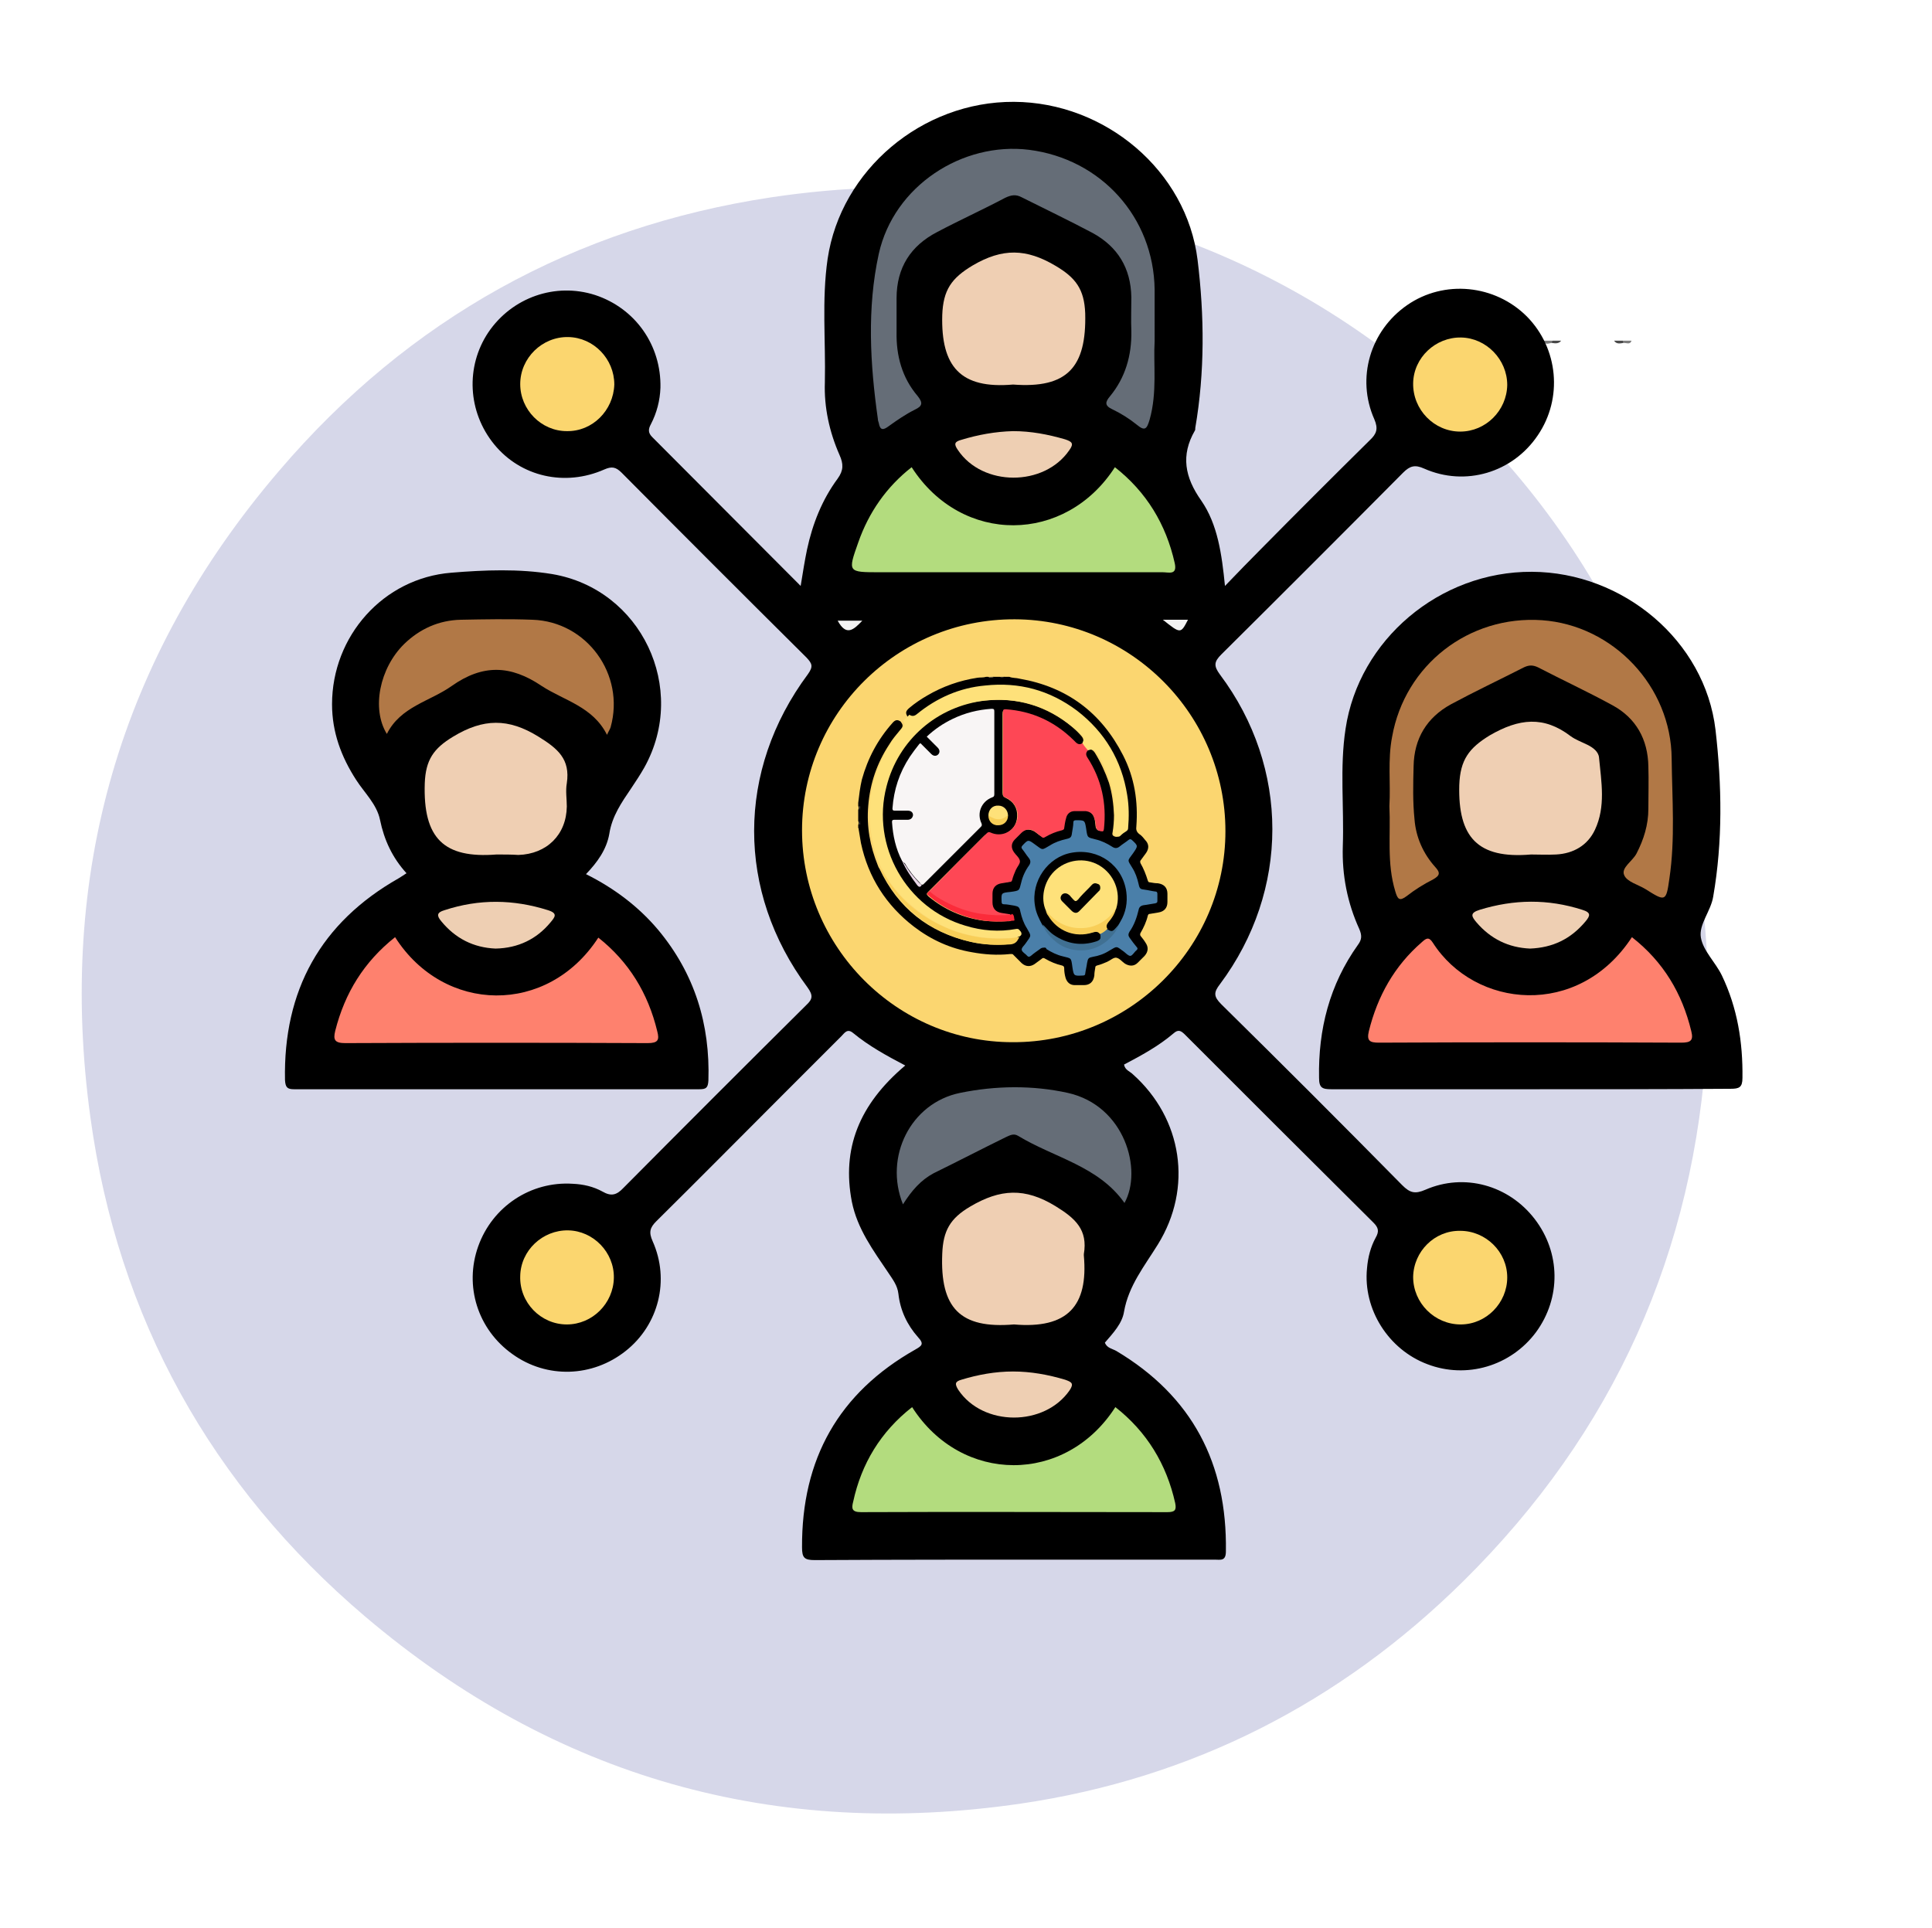 <?xml version="1.0" encoding="utf-8"?>
<!-- Generator: Adobe Illustrator 25.2.1, SVG Export Plug-In . SVG Version: 6.00 Build 0)  -->
<svg version="1.1" id="Layer_1" xmlns="http://www.w3.org/2000/svg" xmlns:xlink="http://www.w3.org/1999/xlink" x="0px" y="0px"
	 viewBox="0 0 423 422.1" style="enable-background:new 0 0 423 422.1;" xml:space="preserve">
<style type="text/css">
	.st0{opacity:0.2;fill-rule:evenodd;clip-rule:evenodd;fill:#343B93;enable-background:new    ;}
	.st1{fill:#5A69E5;}
	.st2{fill:#7883EA;}
	.st3{fill:#969EEE;}
	.st4{fill:#B4B9F2;}
	.st5{fill:#A6E8F7;}
	.st6{fill:#75DFF5;}
	.st7{fill:#A7EAF9;}
	.st8{fill:#76E1F7;}
	.st9{fill:#57A3FE;}
	.st10{fill:#FED9A9;}
	.st11{fill:#FE3051;}
	.st12{fill:#FECC00;}
	.st13{fill:#6D6E71;}
	.st14{fill:#9BDC05;}
	.st15{fill:#006DEF;}
	.st16{fill:#2487FE;}
	.st17{fill:#EABE00;}
	.st18{fill:#9CDC06;}
	.st19{fill:#F0F1F1;}
	.st20{fill:#FE9711;}
	.st21{fill:#C7EEFD;}
	.st22{fill:#E9F5FE;}
	.st23{fill:#5985CA;}
	.st24{fill:#98E5FB;}
	.st25{fill:#7BA0B0;}
	.st26{fill:#4277C2;}
	.st27{fill:#5885CA;}
	.st28{fill:#678C97;}
	.st29{fill:#010101;}
	.st30{fill:#46CB8C;}
	.st31{fill:#BCC2C6;}
	.st32{fill:#EFC319;}
	.st33{fill:#A46A43;}
	.st34{fill:#94A4A4;}
	.st35{fill:#FE5364;}
	.st36{fill:#C2A997;}
	.st37{fill:#CE966A;}
	.st38{fill:#FEFEFE;}
	.st39{fill:#1CADE3;}
	.st40{fill:#EE5A9C;}
	.st41{fill:#FDDD3A;}
	.st42{fill:#382B73;}
	.st43{fill:#D0D2D3;}
	.st44{fill:#019ADC;}
	.st45{fill:#029ADC;}
	.st46{fill:#46B9E6;}
	.st47{fill:#E6AC27;}
	.st48{fill:#F6CA15;}
	.st49{fill:#FEF235;}
	.st50{fill:#019ADB;}
	.st51{fill:#E33D90;}
	.st52{fill:#A92C74;}
	.st53{fill:#D2D1D3;}
	.st54{fill:#FBFDFE;}
	.st55{fill:#BBBDBF;}
	.st56{fill:#FDFDFD;}
	.st57{fill:#FEFDFE;}
	.st58{fill:#BDBEC0;}
	.st59{fill:#CDC4CA;}
	.st60{fill:#F83A79;}
	.st61{fill:#FBFBFB;}
	.st62{fill:#070707;}
	.st63{fill:#8BDFFE;}
	.st64{fill:#FEEF89;}
	.st65{fill:#F86490;}
	.st66{fill:#FECDC3;}
	.st67{fill:#00ABEE;}
	.st68{fill:#FDC371;}
	.st69{fill:#FD9C85;}
	.st70{fill:#FE9C85;}
	.st71{fill:#89E796;}
	.st72{fill:#69BCC5;}
	.st73{fill:#A7A7C5;}
	.st74{fill:#3C6ED2;}
	.st75{fill:#DEDDEC;}
	.st76{fill:#58CB8E;}
	.st77{fill:#FDD866;}
	.st78{fill:#F63445;}
	.st79{fill:#414141;}
	.st80{fill:#3A6FBE;}
	.st81{fill:#ECF3FB;}
	.st82{fill:#C4D4E1;}
	.st83{fill:#3CA9DB;}
	.st84{fill:#EBF2FA;}
	.st85{fill:#99E2F5;}
	.st86{fill:#9AE4F8;}
	.st87{fill:#F4C74C;}
	.st88{fill:#C6D6E4;}
	.st89{fill:#FADB85;}
	.st90{fill:#396DBA;}
	.st91{fill:#396EBB;}
	.st92{fill:#020202;}
	.st93{fill:#3BA6D7;}
	.st94{fill:#FCD7A7;}
	.st95{fill:#FEC376;}
	.st96{fill:#4A8BFE;}
	.st97{fill:#2151FE;}
	.st98{fill:#FEC377;}
	.st99{fill:#FEFEFD;}
	.st100{fill:#2150FC;}
	.st101{fill:#FCD744;}
	.st102{fill:#FBD643;}
	.st103{fill:#F1F1FB;}
	.st104{fill:#FE637B;}
	.st105{fill:#010001;}
	.st106{fill:#ED4B68;}
	.st107{fill:#EE5873;}
	.st108{fill:#F17A90;}
	.st109{fill:#F06E86;}
	.st110{fill:#F6A4B3;}
	.st111{fill:#FCFDFE;}
	.st112{fill:#7EC259;}
	.st113{fill:#656D7A;}
	.st114{fill:#E7E6E7;}
	.st115{fill:#D1D1D3;}
	.st116{fill:#F4E907;}
	.st117{fill:#656D79;}
	.st118{fill:#4D535F;}
	.st119{fill:#767A84;}
	.st120{fill:#767B84;}
	.st121{fill:#70B0E0;}
	.st122{fill:#E7BA20;}
	.st123{fill:#4D5BA5;}
	.st124{fill:#E7BB20;}
	.st125{fill:#D2D2D4;}
	.st126{fill:#6BBD49;}
	.st127{fill:#FBFDFD;}
	.st128{fill:#6CBE48;}
	.st129{fill:#EBC819;}
	.st130{fill:#6CBE4A;}
	.st131{fill:#EEE60B;}
	.st132{fill:#79C45A;}
	.st133{fill:#DFF0D7;}
	.st134{fill:#DFF0D6;}
	.st135{fill:#DEEFD4;}
	.st136{fill:#DEEFD5;}
	.st137{fill:#F3F9F0;}
	.st138{fill:#E6BB20;}
	.st139{fill:#F4F9F1;}
	.st140{fill:#F1F8ED;}
	.st141{fill:#F0F7EC;}
	.st142{fill:#EEF7E9;}
	.st143{fill:#F0F7EB;}
	.st144{fill:#EFF7EB;}
	.st145{fill:#F2F9F0;}
	.st146{fill:#FBFDFB;}
	.st147{fill:#EAF5E5;}
	.st148{fill:#D9EED1;}
	.st149{fill:#70BF4D;}
	.st150{fill:#DAEDD0;}
	.st151{fill:#6DBE4A;}
	.st152{fill:#F5FAF2;}
	.st153{fill:#6EBE4B;}
	.st154{fill:#F5FAF3;}
	.st155{fill:#70BF4E;}
	.st156{fill:#F8FBF6;}
	.st157{fill:#F6FAF4;}
	.st158{fill:#96CE79;}
	.st159{fill:#8ECC72;}
	.st160{fill:#C7E4B7;}
	.st161{fill:#DAEED2;}
	.st162{fill:#353944;}
	.st163{fill:#6C5160;}
	.st164{fill:#725464;}
	.st165{fill:#F2E20B;}
	.st166{fill:#F4E808;}
	.st167{fill:#7CC257;}
	.st168{fill:#F1E709;}
	.st169{fill:#F0E70A;}
	.st170{fill:#C1E3B2;}
	.st171{fill:#99D282;}
	.st172{fill:#D5EBC9;}
	.st173{fill:#85C562;}
	.st174{fill:#80C45C;}
	.st175{fill:#81C45D;}
	.st176{fill:#83C560;}
	.st177{fill:#78C258;}
	.st178{fill:#F3E608;}
	.st179{fill:#F3E609;}
	.st180{fill:#F4E708;}
	.st181{fill:#A3C300;}
	.st182{fill:#FEDFB1;}
	.st183{fill:#02A8F3;}
	.st184{fill:#8FAB00;}
	.st185{fill:#0376BB;}
	.st186{fill:#DEC39B;}
	.st187{fill:#FDDFB1;}
	.st188{fill:#46F7FE;}
	.st189{fill:#FEA633;}
	.st190{fill:#DCB100;}
	.st191{fill:#FECC05;}
	.st192{fill:#2386C2;}
	.st193{fill:#F99F19;}
	.st194{fill:#D6E5EF;}
	.st195{fill:#E5E8EC;}
	.st196{fill:#69D5F3;}
	.st197{fill:#FBD670;}
	.st198{fill:#FE816E;}
	.st199{fill:#959EA9;}
	.st200{fill:#EFCFB3;}
	.st201{fill:#CBD0D8;}
	.st202{fill:#4F4F4F;}
	.st203{fill:#89A7BC;}
	.st204{fill:#9FE4A4;}
	.st205{fill:#FECFC6;}
	.st206{fill:#FE7D96;}
	.st207{fill:#98EAF9;}
	.st208{fill:#FE7C96;}
	.st209{fill:#959595;}
	.st210{fill:#D29F6C;}
	.st211{fill:#91DFBF;}
	.st212{fill:#F8DFA5;}
	.st213{fill:#FA5968;}
	.st214{fill:#48C296;}
	.st215{fill:#FA5867;}
	.st216{fill:#B17846;}
	.st217{fill:#E9BC8B;}
	.st218{fill:#F3DBA2;}
	.st219{fill:#F6DEA4;}
	.st220{fill:#EBEBEB;}
	.st221{fill:#ACE093;}
	.st222{fill:#C0E8AE;}
	.st223{fill:#FCF5EB;}
	.st224{fill:#FDF0D9;}
	.st225{fill:#FDE8AA;}
	.st226{fill:#5EAB24;}
	.st227{fill:#FED322;}
	.st228{fill:#FE7956;}
	.st229{fill:#CC2A00;}
	.st230{fill:#BCFCFE;}
	.st231{fill:none;}
	.st232{fill:#7C7C7C;}
	.st233{fill:#484848;}
	.st234{fill:#656D77;}
	.st235{fill:#B3DC7E;}
	.st236{fill:#FBD66F;}
	.st237{fill:#EECFB3;}
	.st238{fill:#F3F3F3;}
	.st239{fill:#2A2A2A;}
	.st240{fill:#383838;}
	.st241{fill:#787878;}
	.st242{fill:#464646;}
	.st243{fill:#454545;}
	.st244{fill:#737373;}
	.st245{fill:#828282;}
	.st246{fill:#606060;}
	.st247{fill:#FE4755;}
	.st248{fill:#F8F5F5;}
	.st249{fill:#FEE17A;}
	.st250{fill:#4A7FA9;}
	.st251{fill:#F8CE58;}
	.st252{fill:#FB2B3A;}
	.st253{fill:#FEE179;}
	.st254{fill:#F7CE57;}
	.st255{fill:#E9D8E9;}
	.st256{fill:#407092;}
	.st257{fill:#193651;}
	.st258{fill:#1B3752;}
	.st259{fill:#1B3852;}
	.st260{fill:#FCBE5E;}
	.st261{fill:#F2E6D2;}
	.st262{fill:#FBBE5E;}
	.st263{fill:#EF3800;}
	.st264{fill:#FE641A;}
	.st265{fill:#FCBE00;}
	.st266{fill:#FED92D;}
	.st267{fill:#737EE5;}
	.st268{fill:#2C3B73;}
	.st269{fill:#47568B;}
	.st270{fill:#EEE0CA;}
	.st271{fill:#4FAAF6;}
	.st272{fill:#2D3C6B;}
	.st273{fill:#2D3C6A;}
	.st274{fill:#FBF8EF;}
	.st275{fill:#FD9000;}
	.st276{fill:#FDC739;}
	.st277{fill:#8DEE5B;}
</style>
<path class="st0" d="M361.4,153.3c-18.2-46.9-56.1-84-103.6-101.2c-27.9-10.6-57.5-13.6-88.9-8.9c-43.1,6.5-79.4,26.6-107.8,59.9
	c-35,40.9-48.6,88.6-41.3,141.6c6,43.8,26.4,80.6,60.2,109.3c41.6,35.3,89.8,48.8,143.6,40.9c37.4-5.5,69.9-22.1,96.8-48.7
	c32.9-32.5,50.7-72.1,53.3-118.2C375.1,201.8,370.9,176.9,361.4,153.3z"/>
<g>
	<path class="st232" d="M339.8,75.1c-0.7,0-1.5,0.6-1.9-0.5c0.6,0,1.3,0,1.9,0c0.2,0.1,0.3,0.3,0.2,0.4
		C340,75,339.9,75.1,339.8,75.1z"/>
	<path class="st233" d="M339.8,75.1c0-0.2,0-0.4,0.1-0.5c0.6,0,1.3,0,1.9,0C341.3,75.3,340.5,75.2,339.8,75.1z"/>
	<path class="st233" d="M355.4,75.1c-0.7,0.1-1.5,0.3-2-0.5c0.6,0,1.3,0,1.9,0c0.2,0.1,0.3,0.2,0.2,0.3
		C355.5,75,355.4,75.1,355.4,75.1z"/>
	<path class="st232" d="M355.4,75.1c0-0.2-0.1-0.4-0.1-0.5c0.6,0,1.3,0,1.9,0C356.9,75.6,356,75,355.4,75.1z"/>
	<path d="M198.2,233.3c-4.2-2.2-8-4.3-11.4-7.1c-1.3-1.1-1.9,0-2.6,0.7c-4.3,4.3-8.6,8.6-13,13c-9.2,9.2-18.3,18.4-27.5,27.5
		c-1.4,1.4-1.7,2.4-0.8,4.4c3.8,8.5,1.3,18.3-5.9,24c-7.3,5.8-17.3,6.1-24.8,0.7c-7.6-5.4-10.6-14.9-7.5-23.6
		c3.1-8.7,11.5-14.3,20.7-13.7c2.3,0.1,4.5,0.6,6.5,1.7c1.9,1.1,3.1,0.8,4.6-0.8c13.3-13.4,26.6-26.7,40-40c1.4-1.3,1.6-2.1,0.3-3.9
		c-15.6-21-15.6-47.5,0.1-68.6c1.2-1.7,0.9-2.3-0.3-3.6c-13.5-13.4-27-26.9-40.5-40.5c-1.3-1.3-2.2-1.4-3.8-0.7
		c-8.6,3.8-18.3,1.6-24.1-5.5c-5.8-7.1-6.3-17-1.3-24.5c5.2-7.7,14.7-11,23.4-8.2c8.8,2.9,14.5,11,14.3,20.3c-0.1,2.8-0.8,5.5-2.1,8
		c-0.6,1.1-0.6,1.9,0.3,2.8c10.7,10.7,21.4,21.5,32.5,32.6c0.5-3.1,0.9-5.6,1.4-8c1.2-5.6,3.3-10.9,6.7-15.5
		c1.3-1.8,1.3-3.2,0.4-5.2c-2.2-5-3.4-10.4-3.2-15.9c0.2-9-0.7-18,0.6-27c2.9-19.5,20.7-34.5,40.8-34.4c20,0.1,37.8,15.1,40.2,34.6
		c1.5,12.2,1.6,24.6-0.5,36.8c0,0.2,0,0.5-0.1,0.6c-3.1,5.4-2.2,10.2,1.4,15.3c3.6,5.2,4.5,11.7,5.2,18.7c2.9-3,5.3-5.5,7.8-8
		c7.9-8,15.9-16,23.9-23.9c1.5-1.4,1.9-2.5,1-4.6c-4-9-0.9-19.4,7.2-25c8.1-5.6,19.2-4.5,26.2,2.5c6.9,7,7.9,17.9,2.4,26
		c-5.5,8.2-15.9,11.3-24.9,7.3c-2-0.9-3.1-0.6-4.6,0.9c-13.2,13.3-26.5,26.6-39.8,39.8c-1.6,1.6-1.7,2.5-0.3,4.4
		c15.3,20.4,15.3,47.3,0,67.8c-1.4,1.8-1.4,2.7,0.3,4.4c13.3,13.1,26.5,26.3,39.6,39.6c1.7,1.7,2.8,2,5.1,1c8.5-3.7,18.2-1,23.9,6.4
		c5.7,7.4,5.8,17.3,0.3,24.8c-5.5,7.4-15.2,10.3-23.8,7c-8.5-3.2-14.1-12-13.2-21c0.2-2.4,0.8-4.7,1.9-6.7c0.8-1.4,0.6-2.2-0.5-3.3
		c-13.8-13.7-27.5-27.4-41.2-41.1c-0.9-0.9-1.5-1.3-2.6-0.3c-3.3,2.8-7,4.8-10.8,6.8c0.2,1.2,1.3,1.5,1.9,2.1
		c10.9,9.7,13.2,24.9,5.5,37.3c-2.9,4.7-6.4,9-7.4,14.7c-0.4,2.6-2.4,4.7-4.2,6.8c0.5,1.2,1.6,1.3,2.5,1.8
		c16.6,9.9,24.3,24.6,24,43.9c0,2.2-1.2,1.8-2.5,1.8c-11.3,0-22.5,0-33.8,0c-17.9,0-35.8,0-53.7,0.1c-2.3,0-2.8-0.5-2.8-2.8
		c-0.1-19.3,8-33.8,24.8-43.3c1.4-0.8,2-1.2,0.6-2.7c-2.4-2.7-3.9-5.9-4.3-9.5c-0.2-1.8-1.2-3.1-2.2-4.6c-3.3-4.9-6.8-9.6-8-15.6
		C184.3,251.6,188,241.9,198.2,233.3z"/>
	<path d="M334.9,238.5c-14.5,0-28.9,0-43.4,0c-2,0-2.7-0.3-2.7-2.5c-0.2-10.6,2.3-20.4,8.5-29.1c0.9-1.2,0.9-2.1,0.3-3.5
		c-2.6-5.7-3.8-11.8-3.6-18.1c0.3-8.6-0.7-17.2,0.6-25.7c2.9-19.5,20.6-34.5,40.8-34.4c20,0.1,37.9,15.1,40.2,34.6
		c1.4,12.1,1.6,24.4-0.5,36.5c-0.5,3.2-3.2,6.1-2.7,9c0.5,2.9,3.2,5.4,4.6,8.3c3.4,7.1,4.6,14.6,4.5,22.4c0,2.1-0.7,2.4-2.6,2.4
		C364.2,238.5,349.5,238.5,334.9,238.5z"/>
	<path d="M128.3,191.4c6.2,3.1,11.5,7.1,15.8,12.2c8,9.6,11.4,20.7,11,33c-0.1,1.6-0.5,1.9-2,1.9c-29.6,0-59.1,0-88.7,0
		c-1.5,0-1.9-0.4-2-2c-0.4-19.6,7.8-34.5,24.9-44.2c0.5-0.3,1.1-0.7,1.7-1.1c-3.1-3.4-4.9-7.3-5.8-11.7c-0.7-3.4-3.4-5.9-5.2-8.7
		c-3.3-5.1-5.3-10.5-5.3-16.6c0-14.9,11.2-27.6,26.1-28.8c7.3-0.6,14.8-0.9,22.1,0.3c19.5,3.3,29.8,25,20.2,42.3
		c-0.9,1.6-1.9,3.1-2.9,4.6c-2.1,3.1-4.2,6.1-4.8,10C132.8,186,130.8,188.8,128.3,191.4z"/>
	<path class="st197" d="M175.6,181.8c0-25.6,20.9-46.3,46.6-46.2c25.4,0.1,46.1,20.9,46.1,46.4c0,25.5-21,46.3-46.6,46.2
		C196.3,228.2,175.6,207.3,175.6,181.8z"/>
	<path class="st234" d="M252.8,74.7c-0.3,5.1,0.6,11.2-1.1,17.2c-0.6,2-1,2.6-2.8,1.1c-1.6-1.3-3.5-2.5-5.4-3.4
		c-1.7-0.8-1.5-1.6-0.5-2.8c3.4-4.1,4.8-9,4.7-14.3c-0.1-2.5,0-4.9,0-7.4c-0.1-6.4-3-11.1-8.5-14.1c-5.1-2.7-10.3-5.2-15.5-7.8
		c-1.3-0.7-2.3-0.5-3.6,0.1c-4.9,2.6-10,4.9-14.9,7.5c-5.8,3-8.9,7.8-8.9,14.5c0,2.5,0,4.9,0,7.4c-0.1,5.2,1.2,10,4.6,14
		c1.2,1.5,1.1,2.2-0.6,3c-2,1-3.9,2.3-5.7,3.6c-1.2,0.9-1.9,1-2.2-0.7c-0.1-0.3-0.2-0.6-0.2-0.9c-1.7-12-2.4-24.2,0.2-36.1
		c3.3-14.9,18.3-24.6,32.9-22.8c15.8,2,27.3,14.8,27.5,30.6C252.8,66.8,252.8,70.2,252.8,74.7z"/>
	<path class="st235" d="M199.7,308.1c10.8,16.9,33.6,17,44.5,0c6.9,5.4,11.2,12.5,13.1,21c0.3,1.5,0,2-1.7,2
		c-22.4,0-44.8-0.1-67.1,0c-2,0-2.1-0.8-1.7-2.3C188.6,320.5,192.8,313.5,199.7,308.1z"/>
	<path class="st235" d="M199.6,102.3c11,17.1,33.7,16.8,44.5,0c6.9,5.4,11.2,12.5,13.1,21c0.6,2.7-1.3,2-2.6,2c-20.7,0-41.3,0-62,0
		c-7,0-7,0-4.7-6.5C190.2,112.2,194.1,106.6,199.6,102.3z"/>
	<path class="st200" d="M221.8,84.2c-11.5,1-15.8-3.9-15.5-15.2c0.2-5.5,2-8.1,6.7-10.9c6.5-3.8,11.7-3.7,18.1,0.1
		c4.4,2.6,6.3,5.1,6.5,10.4C237.9,80.4,233.7,85.1,221.8,84.2z"/>
	<path class="st200" d="M222,290c-11.8,1-16.2-3.6-15.7-15.5c0.2-5,1.7-7.7,6.1-10.3c6.6-3.9,12-4.2,18.7-0.1
		c4.4,2.7,7.1,5.2,6.2,10.5c0,0.1,0,0.2,0,0.3C238.3,286,233.7,291,222,290z"/>
	<path class="st234" d="M197.7,263.7c-4.2-10.4,1.7-22.2,12.5-24.4c7.8-1.6,15.9-1.7,23.6,0c12.5,2.8,16.4,16.9,12.4,24.1
		c-5.7-8.1-15.4-9.9-23.3-14.7c-1-0.6-1.8-0.1-2.7,0.3c-5.3,2.6-10.5,5.3-15.8,7.9C201.6,258.4,199.6,260.7,197.7,263.7z"/>
	<path class="st236" d="M124.1,94.4c-5.6,0-10.2-4.7-10.2-10.3c0-5.7,4.8-10.4,10.5-10.3c5.6,0.1,10.1,4.8,10.1,10.4
		C134.3,89.9,129.7,94.5,124.1,94.4z"/>
	<path class="st236" d="M330,84.3c-0.1,5.6-4.7,10.2-10.3,10.2c-5.7,0-10.4-4.8-10.3-10.6c0.1-5.6,4.9-10.1,10.5-10
		C325.4,74,330,78.7,330,84.3z"/>
	<path class="st236" d="M134.4,279.8c-0.1,5.6-4.7,10.2-10.3,10.2c-5.7,0-10.4-4.8-10.2-10.6c0.1-5.6,4.9-10.1,10.5-10
		C129.9,269.5,134.5,274.2,134.4,279.8z"/>
	<path class="st236" d="M330,279.7c0,5.6-4.6,10.3-10.2,10.3c-5.7,0-10.4-4.7-10.4-10.4c0.1-5.6,4.7-10.2,10.3-10.1
		C325.3,269.5,330,274.1,330,279.7z"/>
	<path class="st237" d="M221.8,300.3c3.9,0,7.7,0.7,11.4,1.8c1.4,0.5,2,0.8,1,2.3c-5.5,8-19,8-24.4-0.1c-0.8-1.3-0.7-1.8,0.7-2.2
		C214.1,301,217.9,300.3,221.8,300.3z"/>
	<path class="st237" d="M221.8,94.4c3.9,0,7.6,0.7,11.4,1.8c1.5,0.5,2,0.9,0.9,2.4c-5.5,8-19,8-24.4-0.1c-0.9-1.3-0.7-1.8,0.8-2.2
		C214.1,95.2,217.9,94.5,221.8,94.4z"/>
	<path class="st238" d="M188.8,135.9c-1.9,2-3.5,3.5-5.4,0C185.2,135.9,186.8,135.9,188.8,135.9z"/>
	<path class="st238" d="M254.6,135.7c2.2,0,3.9,0,5.5,0C258.5,138.8,258.5,138.8,254.6,135.7z"/>
	<path class="st216" d="M304.2,176.5c0.3-5-0.4-10.1,0.6-15.2c2.8-15.7,16.8-26.6,32.8-25.5c15.6,1.1,28.3,14.5,28.4,30.3
		c0.1,8.8,0.8,17.6-0.5,26.3c-0.7,5.1-0.9,5-5.2,2.3c-1.6-1-4.1-1.6-4.7-3.1c-0.7-1.6,1.8-3,2.7-4.7c1.6-3.1,2.6-6.3,2.6-9.8
		c0-3.1,0.1-6.2,0-9.3c-0.1-5.9-2.7-10.6-7.9-13.4c-5.3-2.9-10.9-5.5-16.3-8.3c-1.1-0.5-1.9-0.5-3,0c-5.3,2.7-10.8,5.3-16,8.1
		c-5.3,2.9-8.1,7.5-8.2,13.6c-0.1,3.9-0.2,7.7,0.2,11.6c0.3,3.9,1.9,7.5,4.5,10.4c1.2,1.3,1.1,1.9-0.5,2.8c-2,1-3.9,2.2-5.7,3.6
		c-1.6,1.2-2,0.7-2.5-1C303.6,189,304.5,182.8,304.2,176.5z"/>
	<path class="st198" d="M357.3,205.2c6.9,5.4,11,12.3,13,20.6c0.5,2-0.1,2.5-2.2,2.5c-22.1-0.1-44.1-0.1-66.2,0
		c-2,0-2.7-0.4-2.2-2.5c1.9-7.7,5.6-14.3,11.6-19.5c0.9-0.8,1.5-1.3,2.4,0.1C322.9,220.8,345.6,223.1,357.3,205.2z"/>
	<path class="st200" d="M335.2,187.1c-11.7,1-16-3.8-15.7-15.2c0.2-5.5,2.1-8.1,6.7-10.9c6.4-3.7,11.8-4.3,17.7,0.2
		c1.1,0.8,2.5,1.3,3.7,1.9c1.2,0.6,2.4,1.5,2.5,2.8c0.5,5.3,1.5,10.7-0.9,15.8c-1.6,3.4-4.7,5.2-8.5,5.4
		C338.8,187.2,336.9,187.1,335.2,187.1z"/>
	<path class="st237" d="M335,207.7c-4.7-0.2-8.6-2.1-11.7-5.7c-1.1-1.3-1.6-2.1,0.7-2.8c7.5-2.3,14.9-2.4,22.4,0
		c2,0.6,1.8,1.3,0.7,2.6C343.9,205.6,340,207.5,335,207.7z"/>
	<path class="st198" d="M86.5,205.2c10.7,16.8,33.4,17.2,44.5,0.1c6.7,5.3,10.9,12.2,12.9,20.5c0.5,1.9,0.2,2.6-2.1,2.6
		c-22.1-0.1-44.1-0.1-66.2,0c-2.3,0-2.7-0.7-2.2-2.7C75.5,217.4,79.7,210.6,86.5,205.2z"/>
	<path class="st200" d="M108.7,187.1c-11.5,0.9-16.1-3.5-15.7-15.6c0.2-5.1,1.9-7.6,6.2-10.2c6.6-4,12.1-4.1,18.7,0
		c4.2,2.6,7,4.9,6.2,10.2c-0.3,1.7,0,3.4,0,5.1c-0.1,6.2-4.4,10.4-10.6,10.6C112,187.1,110.4,187.1,108.7,187.1z"/>
	<path class="st216" d="M132.9,160.9c-3.1-6.2-9.4-7.5-14.3-10.7c-6.8-4.6-12.9-4.8-19.7,0c-4.8,3.4-11.2,4.5-14.2,10.5
		c-3.4-5.5-1.6-14.4,3.8-19.7c3.4-3.3,7.6-5.2,12.4-5.3c5.2-0.1,10.5-0.2,15.7,0c11.9,0.4,20.3,12,17.1,23.5
		C133.6,159.6,133.3,160,132.9,160.9z"/>
	<path class="st237" d="M108.5,207.7c-4.8-0.2-8.8-2.2-11.9-6c-1-1.2-1-1.9,0.7-2.4c7.6-2.5,15.1-2.4,22.7,0
		c2.2,0.7,1.5,1.5,0.5,2.7C117.5,205.6,113.5,207.6,108.5,207.7z"/>
	<g>
		<path d="M221,148.2c0.7,0.3,1.5,0.2,2.2,0.4c10.4,1.8,17.9,7.4,22.7,16.8c2.5,4.9,3.3,10.1,2.9,15.5c-0.1,0.7,0,1.2,0.6,1.7
			c0.5,0.3,0.9,0.8,1.3,1.3c0.9,0.9,0.9,1.9,0.2,2.9c-0.4,0.5-0.7,1-1.1,1.5c-0.2,0.2-0.2,0.4-0.1,0.7c0.7,1.2,1.2,2.5,1.6,3.8
			c0.1,0.3,0.2,0.4,0.5,0.4c0.6,0.1,1.1,0.2,1.7,0.2c1.4,0.2,2.1,1,2.1,2.3c0,0.6,0,1.2,0,1.8c0,1.3-0.7,2.1-2,2.3
			c-0.6,0.1-1.2,0.2-1.8,0.3c-0.3,0-0.4,0.1-0.5,0.4c-0.3,1.3-0.9,2.6-1.6,3.8c-0.1,0.2-0.1,0.4,0,0.6c0.4,0.5,0.8,1,1.1,1.5
			c0.7,1,0.6,2-0.2,2.9c-0.5,0.5-1,1-1.5,1.5c-0.8,0.8-1.8,0.8-2.8,0.2c-0.6-0.4-1.2-1.2-1.9-1.3c-0.6-0.1-1.3,0.6-2,0.9
			c-0.7,0.3-1.4,0.6-2.2,0.8c-0.3,0.1-0.4,0.2-0.4,0.5c-0.1,0.6-0.2,1.1-0.2,1.7c-0.2,1.4-1,2.1-2.3,2.1c-0.7,0-1.4,0-2,0
			c-1,0-1.7-0.6-2-1.6c-0.2-0.7-0.3-1.4-0.3-2.1c0-0.3-0.1-0.5-0.5-0.6c-1.3-0.3-2.5-0.8-3.7-1.5c-0.3-0.2-0.5-0.2-0.8,0.1
			c-0.5,0.4-1,0.7-1.5,1.1c-0.9,0.6-1.9,0.6-2.8-0.2c-0.6-0.6-1.2-1.2-1.8-1.8c-0.2-0.3-0.5-0.2-0.8-0.2c-2.8,0.3-5.6,0.1-8.3-0.4
			c-4.7-0.8-8.9-2.7-12.7-5.6c-6.1-4.7-10-10.8-11.6-18.3c-0.2-1-0.3-2-0.5-3c0-0.1,0-0.3-0.1-0.3c0-0.2,0-0.4,0-0.7
			c0.1-0.1,0.1-0.3,0.1-0.4c0-0.1,0-0.3-0.1-0.4c0-0.8,0-1.7,0-2.5c0.1-0.1,0.1-0.3,0.1-0.4c0-0.1,0-0.3-0.1-0.4c0-0.2,0-0.4,0-0.7
			c0.2-1.7,0.4-3.4,0.8-5.1c1.3-4.7,3.5-8.8,6.7-12.4c0.6-0.7,1.1-0.8,1.8-0.3c0.5,0.7,0.6,1,0,1.7c-0.9,1.1-1.8,2.1-2.5,3.3
			c-2.7,4.1-4.2,8.5-4.6,13.4c-0.4,4.6,0.4,8.9,2.1,13.1c0.1,0.3,0.2,0.5,0.4,0.8c4,8.5,10.7,13.8,19.8,15.9
			c2.9,0.7,5.8,0.8,8.8,0.5c0.3,0,0.6-0.2,0.8-0.4c0.2-0.4,0.5-0.7,0.8-1.1c0.3-0.4,0.3-0.7,0-1.1c-0.2-0.4-0.6-0.3-0.9-0.3
			c-7.6,0.9-14.4-1-20.2-6c-5-4.3-7.9-9.7-8.6-16.2c-0.8-7.2,1-13.6,5.7-19.2c4.3-5.2,9.9-8.3,16.6-9c7.3-0.8,13.9,1.2,19.5,5.9
			c0.7,0.6,1.3,1.2,1.9,1.9c0.5,0.6,0.5,1.1,0.1,1.7c-0.7,0.5-1.1,0.5-1.8-0.2c-1.5-1.5-3.2-2.9-5-4c-3-1.8-6.3-2.8-9.8-3.1
			c-0.7-0.1-0.8,0-0.8,0.8c0,5.7,0,11.5,0,17.2c0,0.6,0.2,0.9,0.7,1.1c1.7,0.8,2.6,2.2,2.5,4.1c-0.1,1.8-1,3-2.7,3.8
			c-1,0.5-2.1,0.5-3.1,0.1c-0.6-0.2-1-0.1-1.4,0.3c-4.1,4.1-8.1,8.1-12.2,12.2c-0.5,0.5-0.5,0.6,0,1.1c3.5,2.9,7.6,4.7,12.1,5.3
			c1.7,0.2,3.5,0.2,5.2,0.1c0.3,0,0.7,0.1,0.8-0.3c0.1-0.4,0-0.7-0.4-1c-0.6-0.1-1.2-0.2-1.8-0.3c-1.5-0.2-2.2-1.1-2.2-2.5
			c0-0.6,0-1.2,0-1.8c0-1.4,0.8-2.2,2.1-2.5c0.5-0.1,1-0.2,1.6-0.2c0.4-0.1,0.6-0.3,0.7-0.6c0.3-1.1,0.8-2.2,1.3-3.2
			c0.3-0.5,0.2-0.9-0.1-1.3c-0.3-0.4-0.6-0.8-0.9-1.2c-0.6-0.9-0.6-2,0.1-2.8c0.5-0.6,1.1-1.2,1.8-1.8c0.8-0.7,1.8-0.7,2.8-0.2
			c0.5,0.3,0.9,0.7,1.4,1c0.3,0.2,0.6,0.3,1,0.1c1.1-0.6,2.2-1.1,3.4-1.4c0.3-0.1,0.5-0.4,0.5-0.7c0.1-0.5,0.1-1,0.2-1.4
			c0.3-1.5,1.1-2.2,2.6-2.2c0.6,0,1.1,0,1.7,0c1.4,0,2.2,0.7,2.5,2.1c0.1,0.5,0.1,1,0.2,1.6c0.1,0.3,0.2,0.5,0.5,0.7
			c0.6,0.2,0.8,0.1,0.8-0.5c0.3-2.6,0.2-5.2-0.4-7.8c-0.6-2.7-1.7-5.1-3.1-7.4c-0.5-0.8-0.4-1.2,0.2-1.8c0.8-0.4,1.3-0.2,1.8,0.5
			c1.3,2.1,2.3,4.3,3.1,6.6c0.7,2.3,1,4.7,1.1,7.1c0,1.2-0.1,2.5-0.3,3.7c-0.1,0.4-0.1,0.7,0.3,0.9c0.4,0.2,0.7,0.2,1.1-0.1
			c1.5-1,1.5-1,1.6-3c0.2-7.3-1.9-13.9-6.6-19.5c-4.5-5.4-10.3-8.6-17.2-9.7c-8.1-1.2-15.4,0.8-21.8,5.7c-0.2,0.2-0.4,0.4-0.7,0.5
			c-0.5,0.3-1.1,0.4-1.6-0.1c-0.5-0.8-0.4-1.2,0.4-1.9c1.2-1,2.5-1.9,3.9-2.7c3.4-2,7.1-3.3,11-3.9c0.6-0.1,1.3,0,1.9-0.2
			c0.2,0,0.4,0,0.5,0c0.1,0.1,0.2,0.1,0.3,0.1c0.1,0,0.2,0,0.3,0c0.2,0,0.3,0.1,0.5-0.1c0.5,0,1,0,1.4,0c0.3,0.1,0.6,0.1,0.9,0
			C220.3,148.2,220.6,148.2,221,148.2z"/>
		<path class="st239" d="M219.9,148.2c-0.3,0.2-0.6,0.2-0.9,0C219.3,148.2,219.6,148.2,219.9,148.2z"/>
		<path class="st240" d="M217.6,148.2c-0.1,0.2-0.3,0.1-0.5,0.1c0,0,0-0.1,0-0.1c0,0,0,0,0,0C217.2,148.2,217.4,148.2,217.6,148.2z"
			/>
		<path class="st241" d="M188.2,176.5c0.2,0.1,0.1,0.2,0.1,0.4c0,0.1-0.1,0.1-0.1,0C188.2,176.8,188.2,176.7,188.2,176.5z"/>
		<path class="st242" d="M188.2,176.9c0,0,0.1,0,0.1,0c0,0.2,0.1,0.3-0.1,0.4C188.2,177.2,188.2,177.1,188.2,176.9z"/>
		<path class="st243" d="M188.2,179.8c0.2,0.1,0.1,0.3,0.1,0.4c0,0-0.1,0-0.1,0C188.2,180.1,188.2,180,188.2,179.8z"/>
		<path class="st244" d="M188.2,180.2c0,0,0.1,0,0.1,0c0,0.1,0.1,0.3-0.1,0.4C188.2,180.5,188.2,180.3,188.2,180.2z"/>
		<path class="st245" d="M216.8,148.3c-0.1,0-0.2,0-0.3-0.1c0.1,0,0.2,0,0.3,0C216.8,148.2,216.8,148.3,216.8,148.3
			C216.8,148.3,216.8,148.3,216.8,148.3z"/>
		<path class="st246" d="M216.8,148.3c0,0,0-0.1,0-0.1c0.1,0,0.2,0,0.3,0c0,0,0,0.1,0,0.1C216.9,148.3,216.9,148.3,216.8,148.3z"/>
		<path class="st247" d="M203.5,195.1c2.2-2.2,4.4-4.4,6.5-6.6c2-2,4-4,6-6c0.3-0.3,0.5-0.4,0.9-0.2c2.2,1,4.7,0,5.6-2.2
			c0.9-2.2-0.2-4.6-2.4-5.5c-0.4-0.2-0.5-0.3-0.5-0.7c0-6,0-12,0-18c0-0.5,0.1-0.6,0.6-0.6c5.8,0.4,10.7,2.7,14.8,6.7
			c0.2,0.2,0.3,0.3,0.5,0.5c0.5,0.5,1,0.6,1.5,0.2c0.5,0.4,1,0.9,1.2,1.6c-0.5,0.5-0.5,1-0.1,1.6c3.1,4.8,4.2,10,3.6,15.6
			c-0.1,0.5-0.1,0.6-0.7,0.5c-0.7-0.1-1-0.5-1.1-1.2c0-0.5-0.1-1.1-0.3-1.6c-0.2-1-1-1.5-1.9-1.6c-0.8,0-1.6,0-2.4,0
			c-1,0-1.7,0.6-1.9,1.6c-0.2,0.7-0.3,1.4-0.4,2.1c0,0.3-0.2,0.4-0.5,0.5c-1.3,0.3-2.5,0.8-3.7,1.5c-0.3,0.2-0.5,0.2-0.8-0.1
			c-0.5-0.4-0.9-0.7-1.4-1.1c-1-0.7-2-0.6-2.9,0.2c-0.5,0.5-1,1-1.5,1.5c-0.8,0.8-0.9,1.8-0.2,2.8c0.4,0.6,1.2,1.2,1.3,1.9
			c0.1,0.6-0.6,1.3-0.9,2c-0.3,0.7-0.6,1.4-0.8,2.2c-0.1,0.3-0.2,0.4-0.5,0.4c-0.6,0.1-1.2,0.2-1.8,0.3c-1.3,0.2-2,1-2,2.3
			c0,0.6,0,1.3,0,1.9c0,1.3,0.7,2.1,2,2.3c0.6,0.1,1.3,0.2,1.9,0.3c0,0.4-0.4,0.4-0.6,0.4c-6.1,0.5-11.6-1-16.6-4.5
			C203.9,195.8,203.5,195.6,203.5,195.1z"/>
		<path class="st248" d="M197.5,188.5c-1.4-2.7-2-5.5-2.2-8.5c0-0.4,0.1-0.5,0.5-0.5c1,0,1.9,0,2.9,0c0.7,0,1.1-0.4,1.2-1
			c0-0.6-0.4-1-1.2-1c-0.9,0-1.9,0-2.8,0c-0.4,0-0.5-0.1-0.5-0.5c0.3-4.1,1.5-7.8,3.8-11.3c0.6-0.9,1.3-1.8,2-2.7
			c0.2-0.3,0.4-0.3,0.6,0c0.7,0.7,1.4,1.4,2.1,2.1c0.5,0.5,1.1,0.5,1.5,0.1c0.4-0.4,0.4-1-0.1-1.5c-0.4-0.4-0.8-0.8-1.2-1.2
			c-0.4-0.4-0.8-0.8-1.2-1.2c1.7-1.6,3.6-2.9,5.7-3.9c2.7-1.3,5.5-2,8.5-2.2c0.5,0,0.6,0.1,0.6,0.6c0,6,0,12.1,0,18.1
			c0,0.4-0.1,0.6-0.5,0.7c-2.3,0.9-3.4,3.4-2.3,5.7c0.1,0.3,0.1,0.5-0.1,0.7c-4.2,4.2-8.4,8.4-12.6,12.6c0,0-0.1,0.1-0.2,0.1
			c-0.3,0.1-0.5-0.2-0.6-0.4c-1.3-1.3-2.4-2.7-3.3-4.3C197.8,188.9,197.7,188.7,197.5,188.5z"/>
		<path class="st249" d="M238.2,164.3c-0.4-0.5-0.9-1-1.2-1.6c0.4-0.7,0.4-1-0.1-1.6c-5.8-5.9-12.9-8.6-21.2-7.7
			c-10.5,1.2-19,8.6-21.6,18.8c-3.4,13,4.3,26.7,17.3,30.5c3.6,1.1,7.3,1.4,11.1,0.7c0.6-0.1,0.7,0.3,1,0.6c0.3,0.5,0.1,0.8-0.2,1
			c-0.3,0.2-0.8,0.2-1.1,0.3c-8.4,0.8-16-1.4-22.5-6.9c-2.7-2.2-4.9-4.8-6.5-8c0-0.1-0.1-0.2-0.2-0.3c-1.2-2.4-1.9-5.1-2.3-7.8
			c-0.8-5.7,0-11.1,2.5-16.3c1.1-2.4,2.6-4.6,4.4-6.6c0.5-0.5,0.6-1,0.1-1.6c0.6-0.4,1-0.9,1.4-1.3c0.6,0.4,1.1,0.3,1.6-0.1
			c4.4-3.6,9.4-5.8,15-6.3c7.4-0.8,14.1,1,20.1,5.5c6.1,4.7,9.8,10.9,11,18.5c0.4,2.4,0.4,4.8,0.2,7.2c0,0.3-0.1,0.5-0.4,0.7
			c-0.5,0.3-0.9,0.6-1.3,1c-0.3,0.3-0.6,0.2-0.9,0.1c-0.6-0.3-0.6-0.6-0.6-1.2c0.8-6.3-0.4-12.1-3.9-17.4
			C239.3,164.1,239,164,238.2,164.3z"/>
		<path class="st250" d="M228.5,207.5c-0.3,0-0.6,0.1-0.8,0.3c-0.7,0.5-1.3,0.9-2,1.5c-0.3,0.2-0.5,0.3-0.8,0
			c-0.4-0.5-1.1-0.8-1.2-1.3c-0.1-0.5,0.6-1,0.9-1.5c1.3-1.8,1.2-1.5,0.2-3.3c-0.7-1.1-1.1-2.3-1.4-3.6c-0.2-1-0.4-1.1-1.3-1.3
			c-0.8-0.1-1.5-0.3-2.3-0.3c-0.4,0-0.5-0.2-0.5-0.5c-0.1-2-0.1-2,1.9-2.2c2.2-0.3,1.9-0.3,2.4-2.1c0.3-1.3,0.9-2.6,1.7-3.7
			c0.4-0.6,0.4-1.1-0.1-1.7c-0.5-0.6-0.9-1.3-1.4-1.9c-0.2-0.3-0.2-0.4,0-0.7c1.3-1.4,1.3-1.4,2.8-0.3c1.8,1.3,1.4,1.3,3.3,0.2
			c1.1-0.7,2.3-1.1,3.6-1.4c0.9-0.2,1.1-0.4,1.2-1.3c0.1-0.8,0.3-1.5,0.3-2.3c0-0.4,0.2-0.5,0.6-0.5c1.9,0,1.9,0,2.2,1.8
			c0.3,2.2,0.3,1.9,2.1,2.4c1.3,0.3,2.5,0.9,3.6,1.6c0.6,0.4,1.1,0.4,1.7-0.1c0.6-0.5,1.3-0.9,1.9-1.4c0.3-0.2,0.4-0.2,0.7,0
			c1.4,1.3,1.4,1.3,0.3,2.9c-1.3,1.8-1.3,1.4-0.2,3.2c0.7,1.1,1.1,2.3,1.4,3.6c0.2,1,0.4,1.1,1.3,1.2c0.8,0.1,1.5,0.3,2.3,0.4
			c0.3,0,0.5,0.1,0.5,0.5c0,0.5,0,1.1,0,1.6c0,0.3-0.1,0.4-0.5,0.5c-0.8,0.1-1.6,0.3-2.5,0.4c-0.6,0.1-1,0.4-1.1,1
			c-0.4,1.7-1,3.4-2,4.8c-0.3,0.5-0.3,0.9,0,1.3c0.5,0.7,1,1.4,1.6,2.1c0.2,0.2,0.2,0.4,0,0.6c0,0-0.1,0.1-0.1,0.1
			c-0.5,0.4-0.8,1.1-1.3,1.2c-0.5,0-1-0.6-1.4-0.9c-1.8-1.3-1.4-1.3-3.3-0.2c-1.1,0.7-2.3,1.1-3.5,1.3c-1,0.2-1.1,0.3-1.3,1.4
			c-0.1,0.8-0.3,1.5-0.4,2.3c0,0.3-0.2,0.4-0.5,0.4c-2,0.1-2,0.1-2.3-1.8c-0.3-2.2-0.2-1.9-2.1-2.4c-1.3-0.3-2.5-0.9-3.6-1.6
			C229.1,207.6,228.9,207.4,228.5,207.5z"/>
		<path class="st251" d="M192.8,190.4c0.5,0.2,0.5,0.7,0.8,1.1c3.2,5.2,7.6,9,13.2,11.5c2.6,1.2,5.3,1.9,8.1,2.3
			c1.8,0.2,3.5,0.3,5.3,0.2c1,0,2-0.2,3-0.3c-0.1,0.2-0.2,0.3-0.3,0.5c-0.4,0.8-1.1,1.1-2,1.1c-5.5,0.4-10.8-0.7-15.7-3.3
			c-5.4-2.9-9.4-7.2-12.2-12.7C192.9,190.7,192.8,190.5,192.8,190.4z"/>
		<path class="st252" d="M203.5,195.1c0.9,0.9,2.1,1.6,3.2,2.2c2.6,1.4,5.3,2.4,8.2,2.8c2.1,0.3,4.2,0.4,6.3,0.2
			c0.2,0,0.3-0.1,0.4-0.2c0.5,0.3,0.4,0.9,0.5,1.3c0.1,0.2-0.2,0.2-0.4,0.2c-4.8,0.6-9.4-0.2-13.8-2.4c-1.6-0.8-3.1-1.8-4.5-3
			C202.8,195.7,202.8,195.7,203.5,195.1z"/>
		<path class="st253" d="M216.4,178.6c0-1.3,0.9-2.3,2.2-2.2c1.2,0,2.1,1,2.1,2.2C220,179.7,217.6,180,216.4,178.6z"/>
		<path class="st254" d="M216.4,178.6c0.3,0.1,0.5,0.3,0.8,0.4c1.1,0.6,2.2,0.5,3.2-0.3c0.1-0.1,0.2-0.1,0.3-0.1
			c0,1.2-0.9,2.1-2.1,2.1C217.4,180.8,216.4,179.9,216.4,178.6z"/>
		<path class="st255" d="M197.5,188.5c0.7,0.7,1.1,1.6,1.7,2.4c0.8,1,1.6,2,2.6,2.9c-0.3,0.5-0.6,0.5-1,0
			C199.6,192.2,198.4,190.5,197.5,188.5z"/>
		<path d="M228.2,202.5c-0.7-1.3-1.4-2.7-1.6-4.2c-0.9-5.3,2.8-10.7,8.1-11.6c5.8-1,11.1,2.7,11.9,8.6c0.3,2.3-0.1,4.5-1.3,6.5
			c-0.1,0.2-0.3,0.5-0.4,0.7c-0.2,0.4-0.4,0.8-0.8,1.1c-0.7,0.6-1.1,0.7-1.8,0c-0.4-0.7-0.4-0.9,0.1-1.6c0.7-0.9,1.4-1.8,1.7-2.9
			c0.8-2.7,0.5-5.2-1.3-7.4c-1.5-1.9-3.5-3-6-3c-3.1-0.1-5.4,1.2-7,3.8c-1.4,2.2-1.5,4.5-0.7,6.9c1,2.8,4.1,5.1,7.1,5.1
			c1.1,0,2.1-0.1,3.1-0.4c0.6-0.2,1.2-0.2,1.6,0.4c0.3,1,0.1,1.5-0.8,1.8c-2.6,0.9-5.2,0.8-7.7-0.3c-1.2-0.5-2.3-1.3-3.2-2.3
			C228.8,203.3,228.5,202.9,228.2,202.5z"/>
		<path class="st256" d="M242.5,203.5c0.8,0.5,1.1,0.5,1.7-0.2c0.3-0.3,0.5-0.6,0.8-0.9c-0.5,1.5-1.5,2.6-2.6,3.6
			c-1.7,1.4-3.6,2.1-5.7,2.1c-2.2,0-4.3-0.7-6-2.3c-1-0.9-2-2-2.4-3.4c0.8,0.8,1.5,1.7,2.4,2.3c2.9,2,6.1,2.5,9.4,1.4
			c0.8-0.3,1-0.6,0.8-1.5C241.3,204.2,241.8,203.8,242.5,203.5z"/>
		<path class="st249" d="M229,199.4c-1.2-2.6-0.5-6.3,1.8-8.6c2.6-2.6,6.7-3.2,9.9-1.3c3.2,1.9,4.8,5.8,3.7,9.4
			c0,0.1-0.1,0.2-0.1,0.2c-1.5,2.7-3.9,4-6.9,4.3c-3,0.3-5.6-0.8-7.7-3C229.4,200.2,229.2,199.8,229,199.4z"/>
		<path class="st251" d="M229,199.4c0.7,0.7,1.3,1.5,2.2,2.1c1.4,1,3,1.6,4.7,1.7c2.9,0.2,5.3-0.8,7.3-2.8c0.4-0.4,0.7-0.9,1.1-1.3
			c-0.3,1.1-0.9,2-1.6,2.8c-0.4,0.5-0.6,1-0.2,1.5c-0.5,0.4-1,0.9-1.7,1.1c-0.4-0.6-1-0.5-1.6-0.3c-3.8,1.2-7.7-0.3-9.7-3.7
			C229.3,200.3,229.1,199.9,229,199.4z"/>
		<path d="M240.9,194.4c0,0.3-0.1,0.6-0.4,0.8c-1.4,1.4-2.8,2.9-4.2,4.3c-0.5,0.5-1,0.5-1.6,0c-0.7-0.7-1.4-1.4-2.1-2.1
			c-0.5-0.5-0.5-1-0.1-1.5c0.4-0.4,1-0.4,1.5,0c0.1,0.1,0.3,0.2,0.4,0.4c0.4,0.4,0.8,1,1.1,1c0.4,0,0.8-0.7,1.1-1
			c0.8-0.9,1.7-1.7,2.5-2.6c0.3-0.3,0.7-0.4,1.1-0.2C240.7,193.6,240.9,193.9,240.9,194.4z"/>
	</g>
</g>
</svg>
